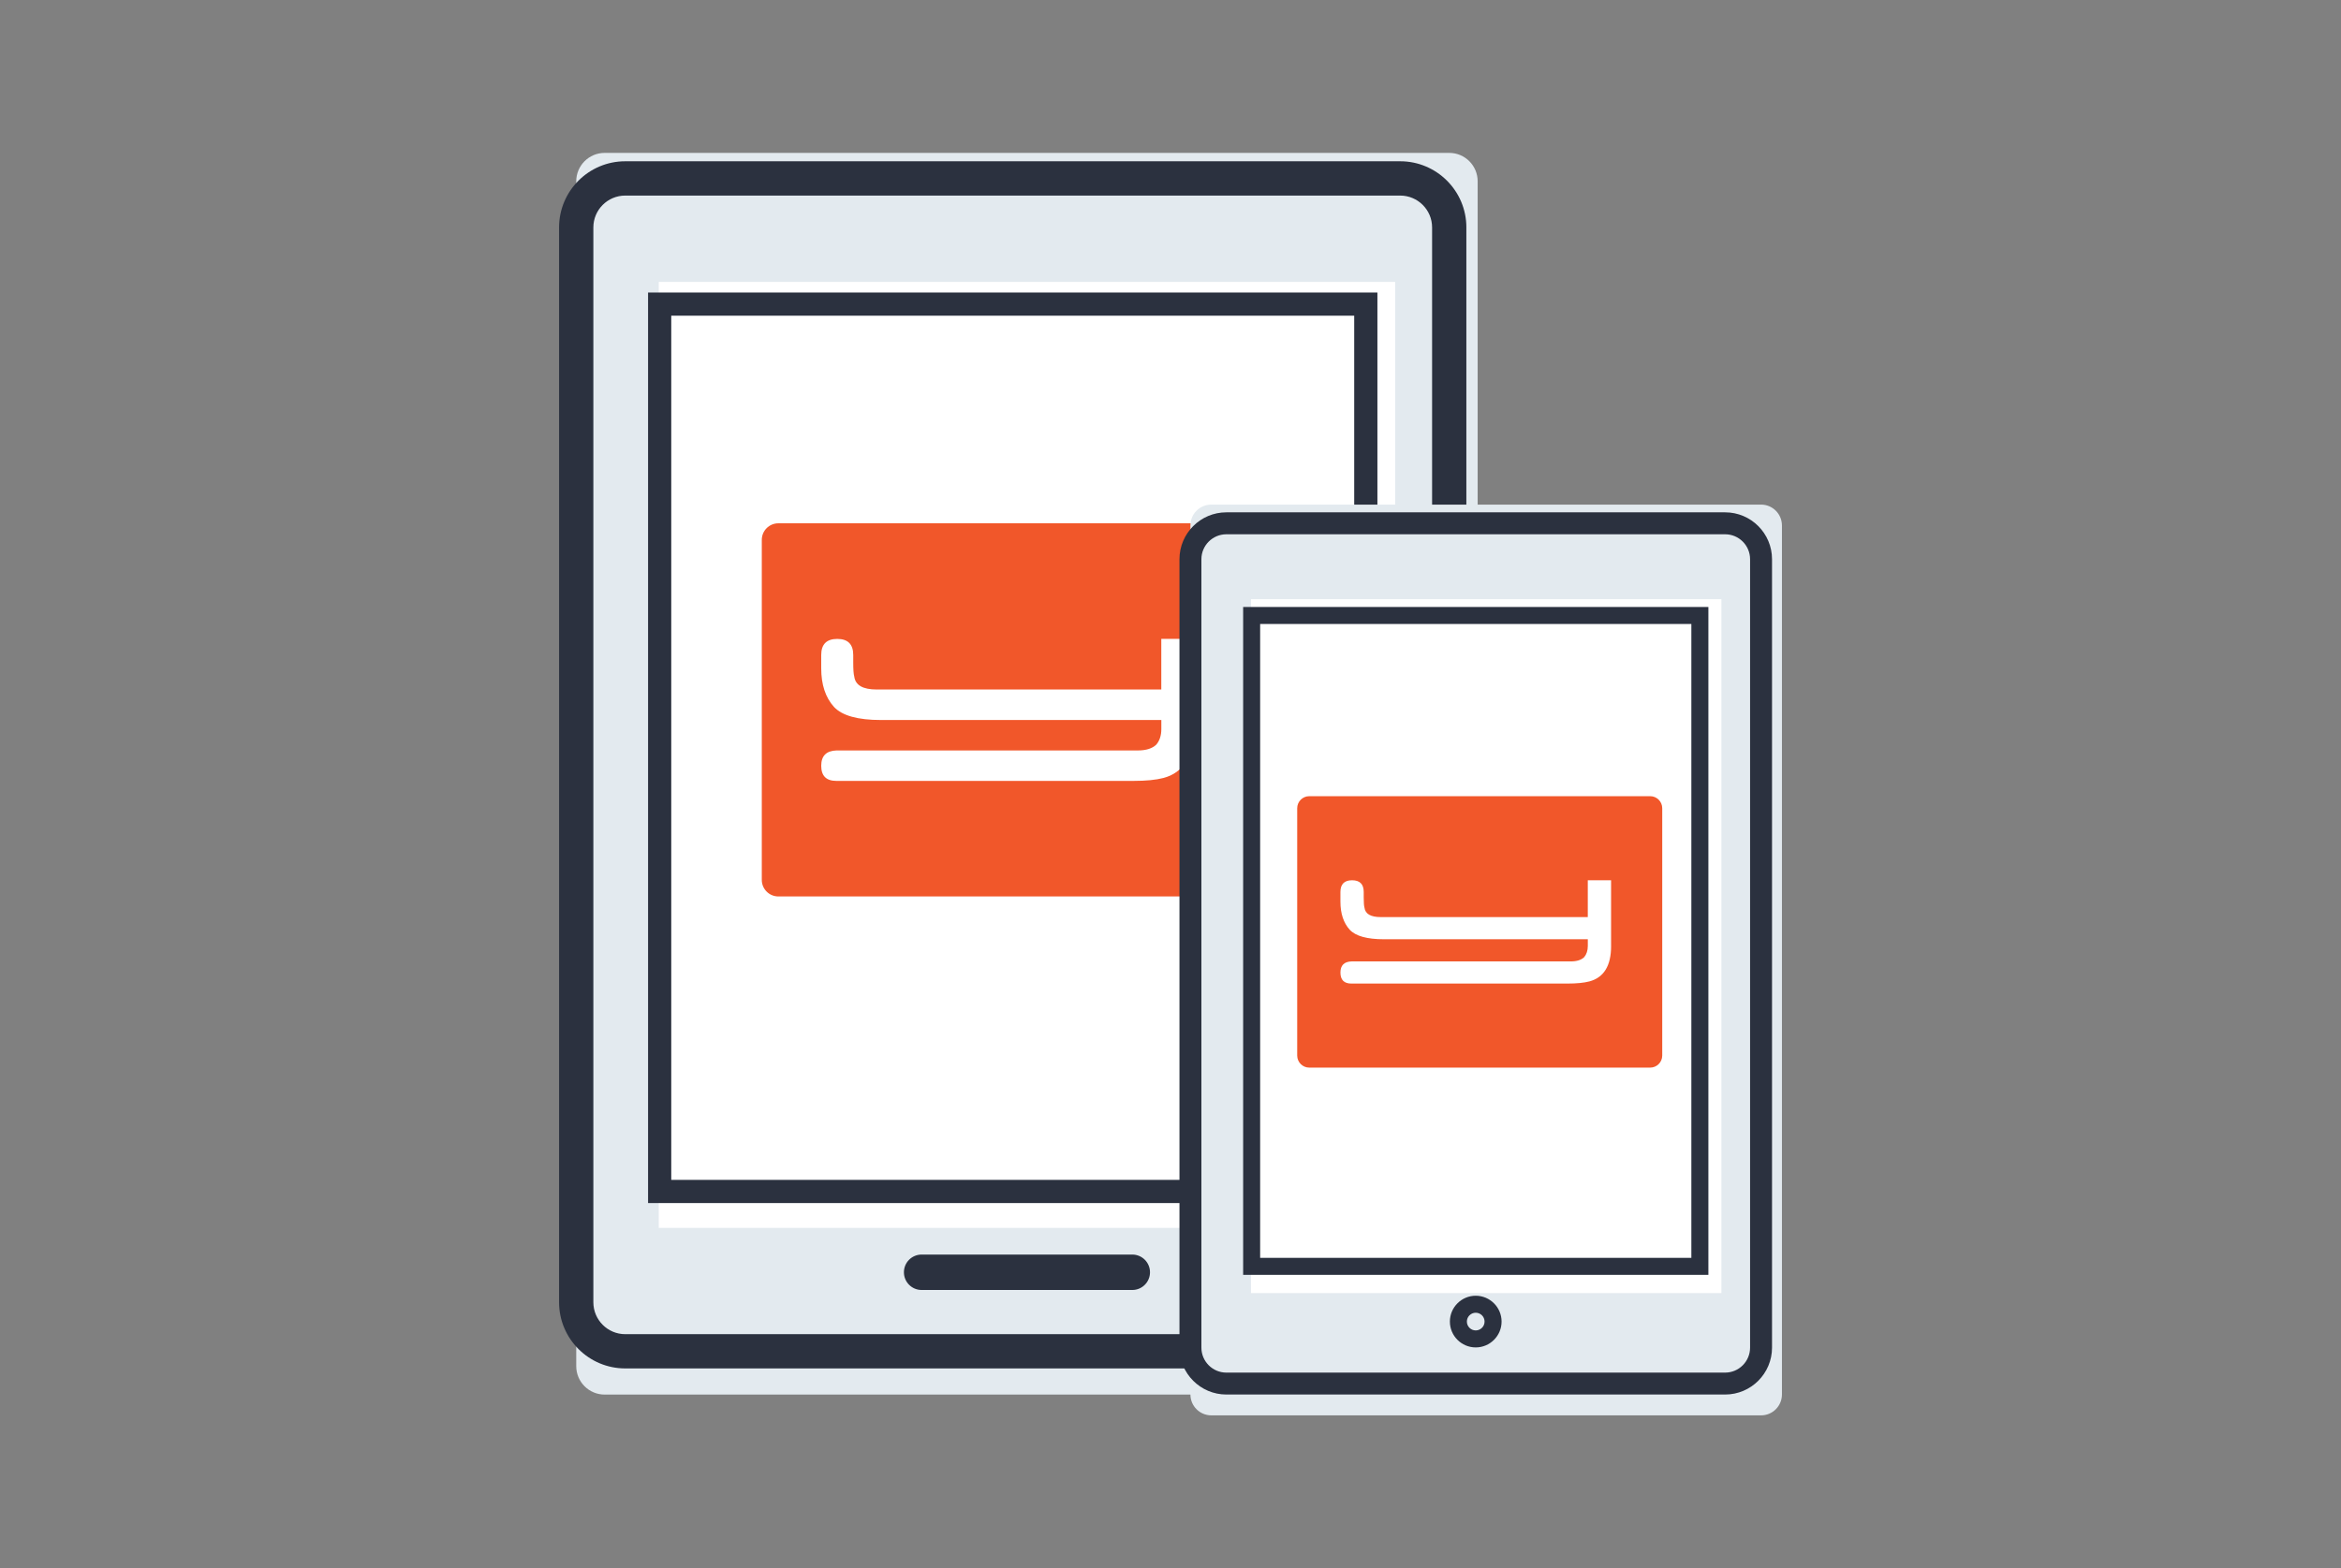 <?xml version="1.0" encoding="utf-8"?>
<!-- Generator: Adobe Illustrator 16.0.0, SVG Export Plug-In . SVG Version: 6.00 Build 0)  -->
<!DOCTYPE svg PUBLIC "-//W3C//DTD SVG 1.1//EN" "http://www.w3.org/Graphics/SVG/1.1/DTD/svg11.dtd">
<svg version="1.1" id="Layer_1" xmlns="http://www.w3.org/2000/svg" xmlns:xlink="http://www.w3.org/1999/xlink" x="0px" y="0px"
	 width="194px" height="130px" viewBox="0 0 194 130" enable-background="new 0 0 194 130" xml:space="preserve">
<rect x="0" y="0" width="194" height="130" fill="#808080" stroke="none"/>
<g>
	<g>
		<g>
			<g>
				<g>
					<path fill="#FFFFFF" d="M51.812,112.019c-2.238,0-4.059-1.822-4.059-4.065V18.851c0-2.238,1.821-4.061,4.059-4.061h64.225
						c2.239,0,4.062,1.822,4.062,4.061v89.102c0,2.243-1.822,4.065-4.062,4.065H51.812z"/>
				</g>
				<path fill="#E3EAEF" d="M120.102,12.674H50.109c-1.301,0-2.356,1.054-2.356,2.361v98.209c0,1.307,1.055,2.361,2.356,2.361
					h69.992c1.298,0,2.354-1.055,2.354-2.361V15.035C122.456,13.729,121.401,12.674,120.102,12.674z M115.618,101.788H54.592V23.369
					h61.026V101.788z"/>
				<path fill="#2B313F" d="M121.519,18.851c0-3.023-2.459-5.482-5.481-5.482H51.812c-3.022,0-5.481,2.459-5.481,5.482v89.102
					c0,3.023,2.459,5.483,5.481,5.483h64.225c3.022,0,5.481-2.46,5.481-5.483V18.851z M118.678,107.953
					c0,1.458-1.185,2.644-2.641,2.644H51.812c-1.456,0-2.64-1.186-2.64-2.644V18.851c0-1.455,1.184-2.639,2.64-2.639h64.225
					c1.456,0,2.641,1.184,2.641,2.639V107.953z"/>
			</g>
			<g>
				<path fill="#2B313F" d="M114.147,99.728H53.706v-75.48h60.441V99.728z M55.627,97.806h56.597V26.169H55.627V97.806z"/>
			</g>
			<path fill="#2B313F" d="M95.301,105.465c0,0.812-0.657,1.469-1.468,1.469H76.376c-0.81,0-1.468-0.657-1.468-1.469l0,0
				c0-0.811,0.657-1.468,1.468-1.468h17.457C94.643,103.997,95.301,104.654,95.301,105.465L95.301,105.465z"/>
		</g>
		<path fill="#F1572A" d="M104.72,72.938c0,0.759-0.616,1.374-1.376,1.374H64.505c-0.76,0-1.375-0.615-1.375-1.374V44.754
			c0-0.76,0.615-1.375,1.375-1.375h38.838c0.76,0,1.376,0.615,1.376,1.375V72.938z"/>
		<g>
			<path fill="#FFFFFF" d="M98.894,60.456c0,2.258-0.834,3.597-2.475,4.033c-0.62,0.163-1.449,0.244-2.479,0.244H69.304
				c-0.831,0-1.249-0.417-1.249-1.253c0-0.821,0.421-1.244,1.265-1.271h24.975c0.688,0,1.203-0.164,1.534-0.49
				c0.269-0.323,0.411-0.749,0.411-1.279v-0.754H73.004c-1.922,0-3.221-0.364-3.89-1.085c-0.706-0.78-1.059-1.846-1.059-3.201
				v-1.084v-0.02c0-0.885,0.443-1.333,1.328-1.333c0.886,0,1.325,0.448,1.325,1.333v0.02v0.593c0,0.588,0.028,0.975,0.083,1.164
				c0.093,0.728,0.712,1.084,1.863,1.084h23.583V52.96h2.653v6.327v1.169H98.894L98.894,60.456z"/>
		</g>
	</g>
	<g>
		<g>
			<g>
				<g>
					<path fill="#FFFFFF" d="M101.63,114.693c-1.643,0-2.979-1.337-2.979-2.981V46.357c0-1.642,1.336-2.978,2.979-2.978h41.332
						c1.642,0,2.978,1.336,2.978,2.978v65.354c0,1.645-1.336,2.981-2.978,2.981H101.63z"/>
				</g>
				<path fill="#E3EAEF" d="M145.942,41.829H100.38c-0.954,0-1.729,0.772-1.729,1.731v72.034c0,0.958,0.774,1.732,1.729,1.732
					h45.563c0.952,0,1.727-0.774,1.727-1.732V43.56C147.669,42.601,146.893,41.829,145.942,41.829z M142.653,107.19h-38.984v-57.52
					h38.984V107.19z"/>
				<path fill="#2B313F" d="M146.849,46.357c0-2.144-1.743-3.887-3.887-3.887H101.63c-2.144,0-3.887,1.744-3.887,3.887v65.354
					c0,2.145,1.743,3.889,3.887,3.889h41.332c2.144,0,3.887-1.744,3.887-3.889V46.357z M145.03,111.712
					c0,1.143-0.928,2.071-2.068,2.071H101.63c-1.141,0-2.069-0.929-2.069-2.071V46.357c0-1.14,0.929-2.068,2.069-2.068h41.332
					c1.141,0,2.068,0.928,2.068,2.068V111.712z"/>
			</g>
			<g>
				<path fill="#2B313F" d="M141.574,105.679H103.02V50.316h38.555V105.679z M104.429,104.27h35.735V51.725h-35.735V104.27z"/>
			</g>
			<g>
				<path fill="#2B313F" d="M122.295,111.695c-1.182,0-2.142-0.962-2.142-2.143c0-1.179,0.96-2.141,2.142-2.141
					c1.18,0,2.142,0.962,2.142,2.141C124.438,110.733,123.475,111.695,122.295,111.695z M122.295,108.82
					c-0.406,0-0.734,0.329-0.734,0.732c0,0.404,0.328,0.733,0.734,0.733c0.404,0,0.732-0.329,0.732-0.733
					C123.027,109.149,122.699,108.82,122.295,108.82z"/>
			</g>
		</g>
		<path fill="#F1572A" d="M137.75,87.5c0,0.553-0.447,1-1,1H108.5c-0.553,0-1-0.447-1-1V67c0-0.553,0.447-1,1-1h28.25
			c0.553,0,1,0.447,1,1V87.5z"/>
		<g>
			<path fill="#FFFFFF" d="M133.513,78.421c0,1.643-0.606,2.616-1.8,2.934c-0.451,0.118-1.054,0.178-1.804,0.178H111.99
				c-0.604,0-0.908-0.304-0.908-0.911c0-0.598,0.307-0.905,0.92-0.925h18.166c0.5,0,0.875-0.119,1.116-0.356
				c0.195-0.235,0.299-0.545,0.299-0.931V77.86h-16.901c-1.397,0-2.343-0.265-2.829-0.789c-0.514-0.567-0.771-1.343-0.771-2.328
				v-0.788V73.94c0-0.644,0.322-0.97,0.966-0.97c0.645,0,0.964,0.326,0.964,0.97v0.015v0.431c0,0.428,0.021,0.709,0.061,0.847
				c0.067,0.529,0.518,0.789,1.355,0.789h17.153v-3.053h1.93v4.602v0.851H133.513L133.513,78.421z"/>
		</g>
	</g>
</g>
</svg>
